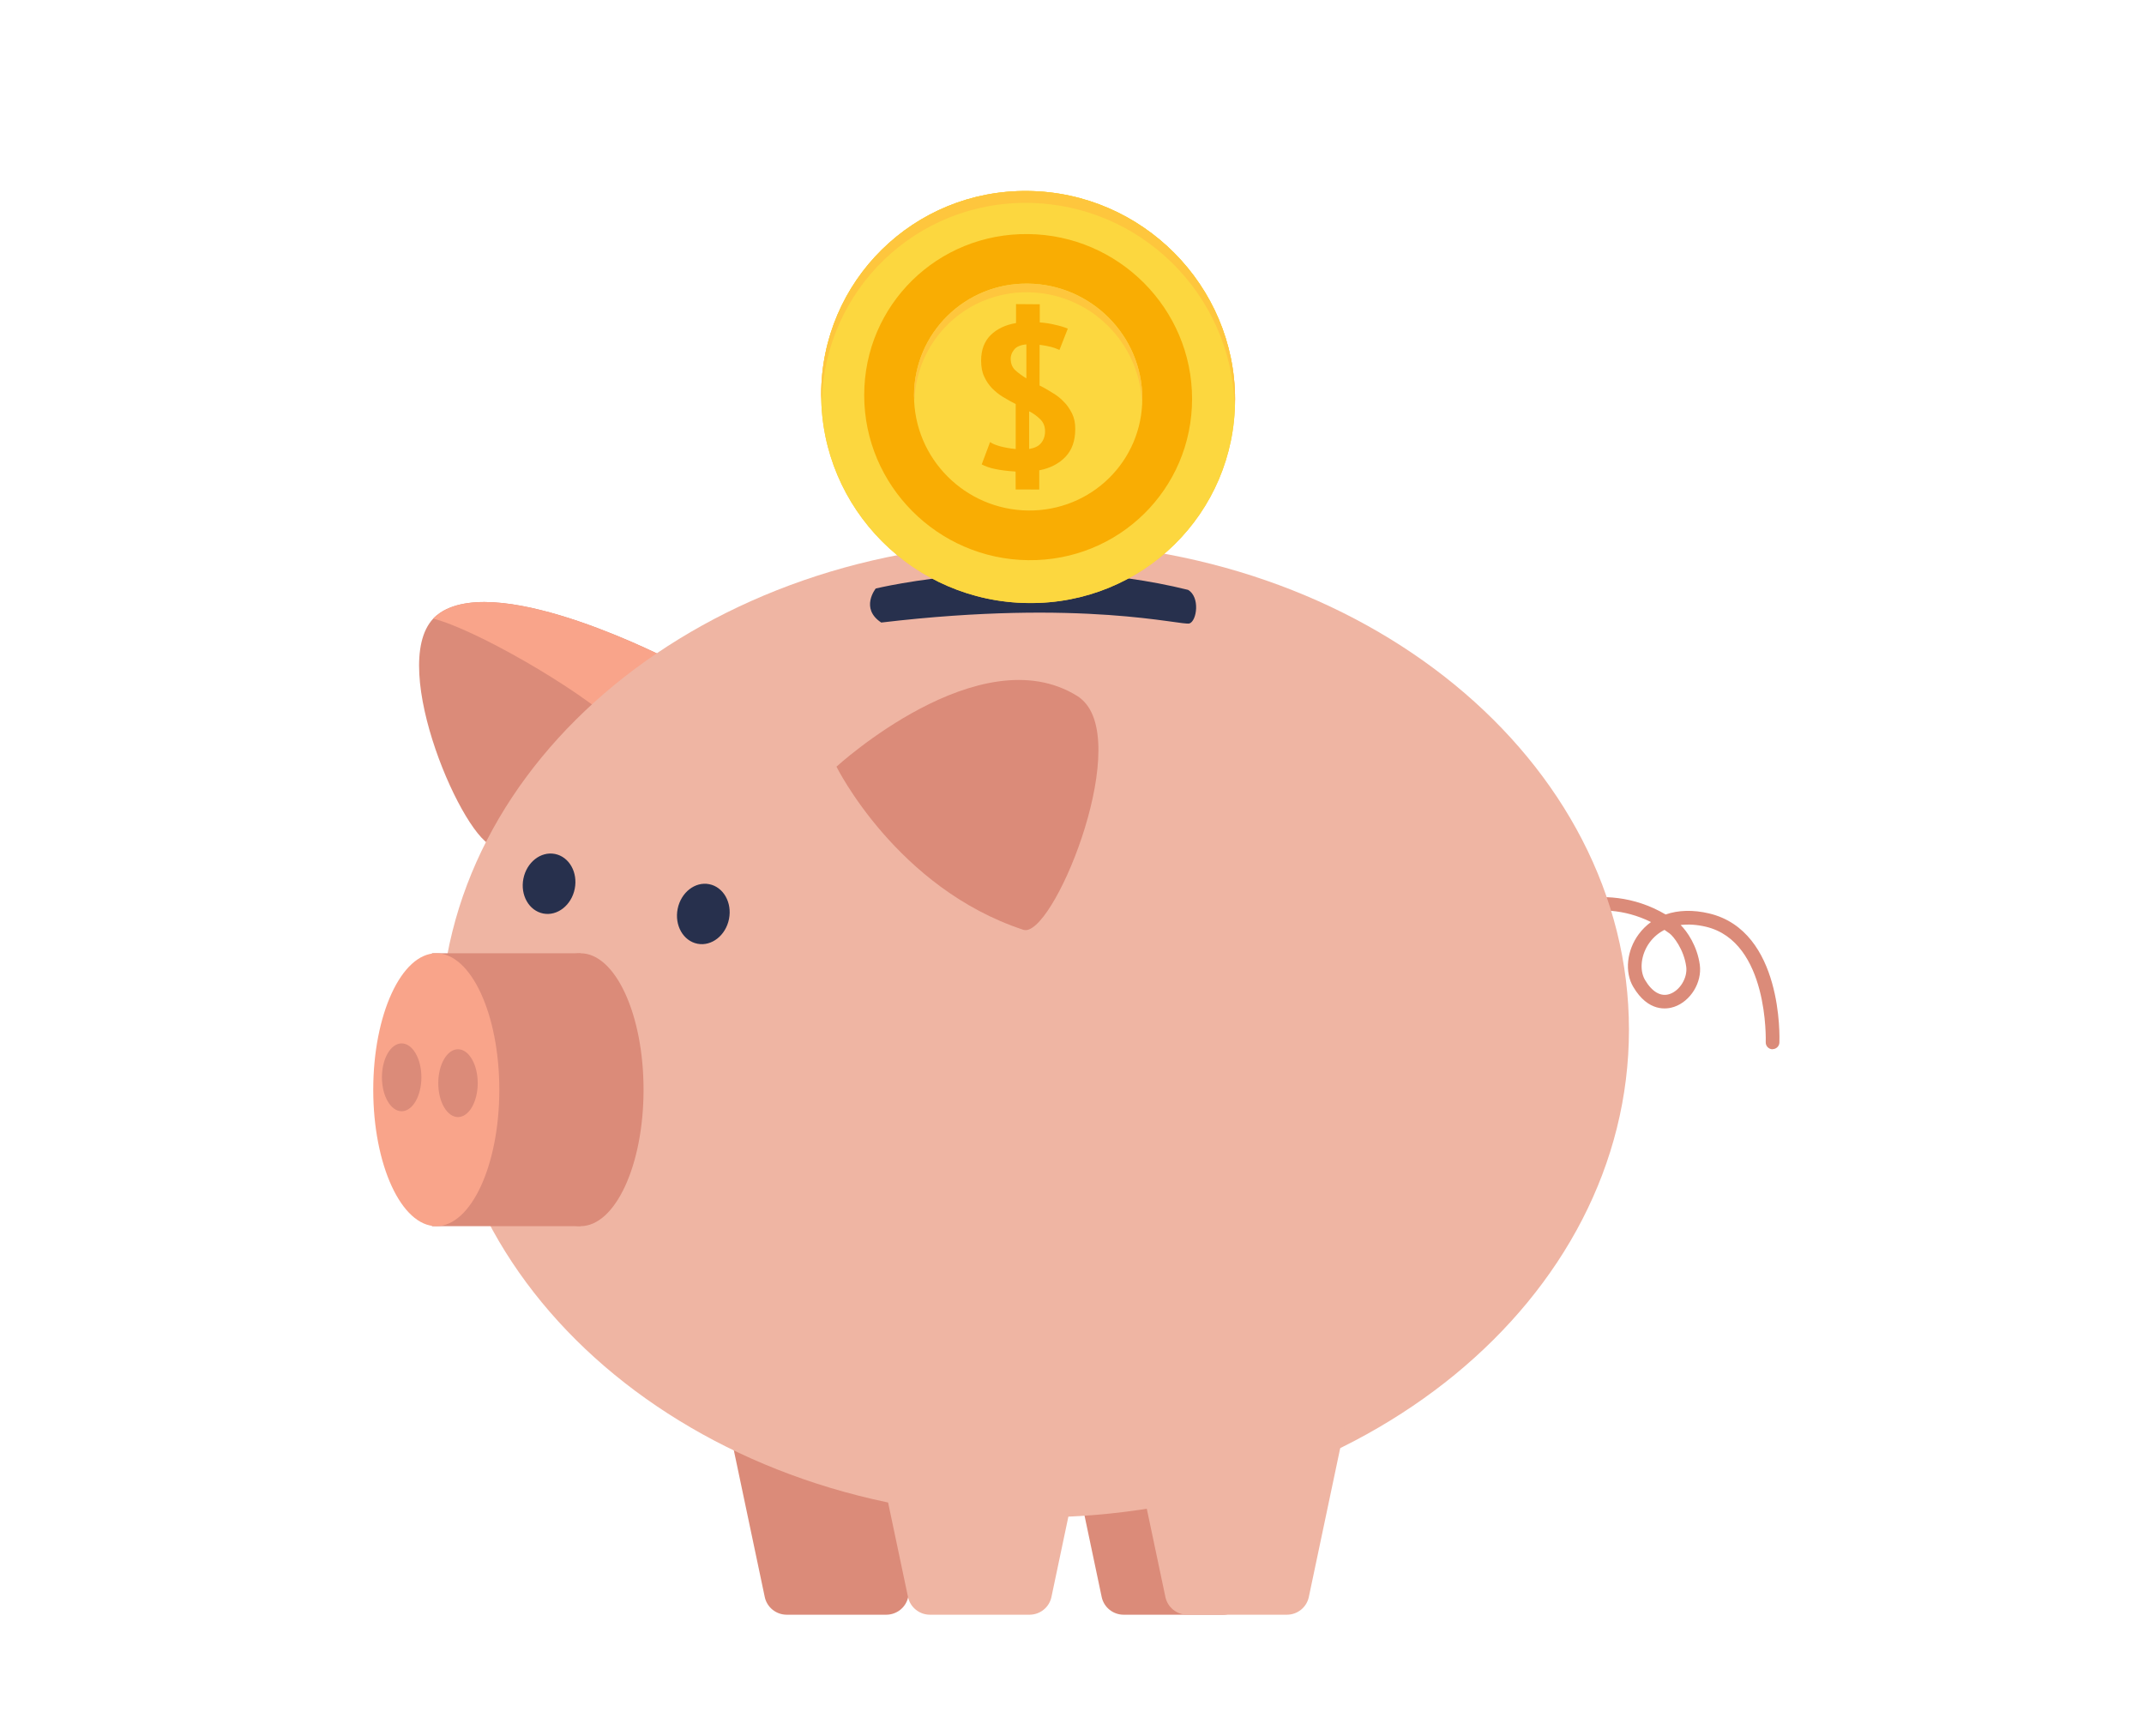 <svg width="247" height="200" viewBox="0 0 247 200" fill="none" xmlns="http://www.w3.org/2000/svg">
<g clip-path="url(#clip0_15017_16198)">
<path d="M204.207 120.864C204.207 120.864 204.185 120.864 204.176 120.864C203.741 120.846 203.404 120.482 203.422 120.048C203.426 119.932 203.788 108.478 196.53 106.752C195.491 106.507 194.512 106.443 193.62 106.554C194.37 107.293 195.534 108.971 195.828 111.148C196.095 113.162 194.771 115.33 192.874 115.978C192.033 116.266 189.889 116.613 188.151 113.664C187.147 111.96 187.41 109.465 188.794 107.606C189.199 107.061 189.674 106.593 190.204 106.211C183.895 103.09 178.129 106.383 177.862 106.537C177.487 106.756 177.004 106.632 176.784 106.262C176.564 105.889 176.685 105.412 177.06 105.189C177.138 105.142 184.413 100.952 191.89 105.339C193.344 104.833 195.051 104.781 196.897 105.219C205.414 107.241 205.017 119.576 204.996 120.099C204.978 120.52 204.629 120.851 204.211 120.851L204.207 120.864ZM191.757 107.113C191.088 107.452 190.515 107.933 190.062 108.542C189.061 109.89 188.828 111.711 189.51 112.874C190.333 114.269 191.343 114.849 192.36 114.501C193.542 114.098 194.43 112.629 194.262 111.359C193.995 109.336 192.757 107.83 192.36 107.538C192.158 107.387 191.955 107.246 191.757 107.113Z" fill="#DB8B79"/>
<path d="M77.426 76.133C77.426 76.133 74.726 79.713 71.358 83.719C66.99 88.952 58.977 97.796 56.942 97.5C53.505 96.989 44.652 76.858 49.908 71.26C50.146 71.007 50.422 70.779 50.732 70.569C57.865 65.894 77.426 76.133 77.426 76.133Z" fill="#DB8B79"/>
<path d="M77.426 76.133C77.426 76.133 74.727 79.713 71.359 83.719C66.55 79.228 54.627 72.445 49.909 71.26C50.146 71.007 50.422 70.779 50.732 70.569C57.865 65.894 77.426 76.133 77.426 76.133Z" fill="#F9A48A"/>
<path d="M140.913 186H129.451C128.226 186 127.169 185.146 126.919 183.956L122.443 162.722C122.107 161.121 123.331 159.618 124.974 159.618H145.389C147.032 159.618 148.257 161.121 147.921 162.722L143.445 183.956C143.194 185.15 142.138 186 140.913 186Z" fill="#DB8B79"/>
<path d="M102.097 186H90.635C89.41 186 88.354 185.146 88.103 183.956L83.627 162.722C83.291 161.121 84.516 159.618 86.159 159.618H106.574C108.217 159.618 109.441 161.121 109.105 162.722L104.629 183.956C104.378 185.15 103.322 186 102.097 186Z" fill="#DB8B79"/>
<path d="M119.196 174.795C157.01 174.795 187.664 149.644 187.664 118.618C187.664 87.593 157.01 62.442 119.196 62.442C81.382 62.442 50.728 87.593 50.728 118.618C50.728 149.644 81.382 174.795 119.196 174.795Z" fill="#EFB5A3"/>
<path d="M66.878 109.809H49.762V141.243H66.878V109.809Z" fill="#DB8B79"/>
<path d="M66.878 141.243C70.889 141.243 74.14 134.207 74.14 125.526C74.14 116.846 70.889 109.809 66.878 109.809C62.867 109.809 59.616 116.846 59.616 125.526C59.616 134.207 62.867 141.243 66.878 141.243Z" fill="#DB8B79"/>
<path d="M50.262 141.243C54.273 141.243 57.524 134.207 57.524 125.526C57.524 116.846 54.273 109.809 50.262 109.809C46.251 109.809 43 116.846 43 125.526C43 134.207 46.251 141.243 50.262 141.243Z" fill="#F9A48A"/>
<path d="M48.546 124.096C48.546 126.252 47.528 128.003 46.273 128.003C45.018 128.003 44.001 126.256 44.001 124.096C44.001 121.937 45.018 120.19 46.273 120.19C47.528 120.19 48.546 121.937 48.546 124.096Z" fill="#DB8B79"/>
<path d="M55.036 124.77C55.036 126.926 54.018 128.677 52.763 128.677C51.508 128.677 50.491 126.93 50.491 124.77C50.491 122.611 51.508 120.864 52.763 120.864C54.018 120.864 55.036 122.611 55.036 124.77Z" fill="#DB8B79"/>
<path d="M118.601 186H107.138C105.914 186 104.857 185.146 104.607 183.956L100.131 162.722C99.794 161.121 101.019 159.618 102.662 159.618H123.077C124.72 159.618 125.945 161.121 125.608 162.722L121.132 183.956C120.882 185.15 119.825 186 118.601 186Z" fill="#EFB5A3"/>
<path d="M148.253 186H136.791C135.566 186 134.509 185.146 134.259 183.956L129.783 162.722C129.447 161.121 130.671 159.618 132.314 159.618H152.729C154.372 159.618 155.597 161.121 155.261 162.722L150.784 183.956C150.534 185.15 149.478 186 148.253 186Z" fill="#EFB5A3"/>
<path d="M100.89 67.791C100.89 67.791 118.692 63.447 136.868 67.946C138.279 68.766 137.882 71.522 137.037 71.814C136.191 72.106 124.789 68.95 101.524 71.711C99.049 70.079 100.89 67.791 100.89 67.791Z" fill="#27304D"/>
<path d="M66.214 102.377C65.839 104.27 64.213 105.55 62.579 105.228C60.944 104.906 59.922 103.111 60.297 101.218C60.672 99.325 62.298 98.045 63.933 98.367C65.567 98.689 66.589 100.484 66.214 102.377Z" fill="#27304D"/>
<path d="M83.985 105.859C83.61 107.752 81.984 109.032 80.35 108.71C78.715 108.388 77.693 106.593 78.068 104.7C78.444 102.807 80.069 101.527 81.704 101.849C83.338 102.171 84.36 103.966 83.985 105.859Z" fill="#27304D"/>
<path d="M96.366 88.313C96.366 88.313 103.288 102.3 117.898 107.104C121.197 108.19 130.188 86.462 124.932 80.864C124.694 80.611 124.427 80.37 124.108 80.173C112.87 73.175 96.366 88.313 96.366 88.313Z" fill="#DB8B79"/>
<path d="M118.437 22C105.275 21.837 94.606 32.381 94.606 45.458C94.606 58.591 105.288 69.332 118.45 69.461C131.616 69.629 142.293 59.128 142.284 46.003C142.276 32.913 131.603 22.15 118.437 22Z" fill="#FEC63D"/>
<path d="M142.284 46.008C142.293 59.127 131.616 69.629 118.45 69.466C105.288 69.337 94.602 58.595 94.606 45.462C94.606 32.381 105.275 21.837 118.437 22.004C131.603 22.154 142.276 32.913 142.284 46.008Z" fill="#FCD73F"/>
<path d="M118.45 23.37C131.361 23.52 141.806 33.879 142.224 46.626C142.237 46.415 142.284 46.218 142.284 46.008C142.276 32.913 131.603 22.15 118.437 22C105.275 21.837 94.606 32.381 94.606 45.458C94.606 45.72 94.671 45.96 94.684 46.218C95.012 33.433 105.5 23.211 118.45 23.37Z" fill="#FEC63D"/>
<path d="M137.334 45.943C137.334 56.354 128.882 64.653 118.454 64.528C108.022 64.408 99.566 55.908 99.561 45.531C99.553 35.129 108.01 26.843 118.437 26.963C128.873 27.066 137.33 35.571 137.334 45.943Z" fill="#F9AD03"/>
<path d="M131.598 45.887C131.607 53.117 125.725 58.879 118.45 58.806C111.196 58.72 105.301 52.829 105.301 45.578C105.297 38.374 111.188 32.57 118.437 32.669C125.699 32.759 131.59 38.67 131.598 45.887Z" fill="#FCD73F"/>
<path d="M118.446 33.669C125.518 33.755 131.253 39.383 131.555 46.355C131.555 46.188 131.598 46.046 131.598 45.887C131.59 38.67 125.699 32.759 118.437 32.669C111.188 32.57 105.293 38.379 105.301 45.578C105.301 45.758 105.344 45.93 105.353 46.115C105.603 39.117 111.352 33.575 118.45 33.665L118.446 33.669Z" fill="#FEC63D"/>
<path d="M117.001 54.319C116.082 54.259 115.311 54.165 114.651 54.027C113.995 53.898 113.482 53.692 113.098 53.495L114.064 50.919C114.34 51.121 114.733 51.275 115.246 51.417C115.763 51.55 116.337 51.657 117.014 51.726V46.544C116.531 46.304 116.048 46.016 115.574 45.741C115.095 45.454 114.672 45.106 114.297 44.732C113.918 44.333 113.611 43.887 113.379 43.363C113.137 42.865 113.034 42.255 113.029 41.534C113.034 40.289 113.396 39.349 114.116 38.61C114.858 37.885 115.828 37.421 117.053 37.211V35.03L119.787 35.051V37.138C120.447 37.189 121.037 37.279 121.551 37.413C122.072 37.524 122.564 37.666 123.017 37.855L122.055 40.31C121.779 40.19 121.46 40.057 121.059 39.954C120.68 39.86 120.248 39.774 119.77 39.718L119.761 44.406C120.266 44.642 120.744 44.934 121.24 45.243C121.723 45.527 122.163 45.857 122.555 46.278C122.944 46.656 123.254 47.137 123.508 47.635C123.754 48.145 123.884 48.729 123.875 49.425C123.875 50.773 123.496 51.842 122.749 52.619C122.021 53.392 120.994 53.937 119.726 54.177V56.388L117.01 56.38L117.001 54.319ZM118.243 39.671C117.544 39.739 117.074 39.946 116.824 40.289C116.553 40.607 116.432 40.989 116.432 41.345C116.445 41.852 116.6 42.298 116.949 42.633C117.299 42.951 117.734 43.273 118.243 43.586V39.671ZM118.558 51.722C119.17 51.606 119.632 51.425 119.938 51.035C120.235 50.678 120.395 50.228 120.395 49.678C120.395 49.146 120.231 48.699 119.886 48.339C119.532 47.995 119.114 47.639 118.562 47.377V51.722H118.558Z" fill="#F9AD03"/>
</g>
<defs>
<clipPath id="clip0_15017_16198">
<rect width="162" height="164" fill="white" transform="translate(43 22)"/>
</clipPath>
</defs>
</svg>
